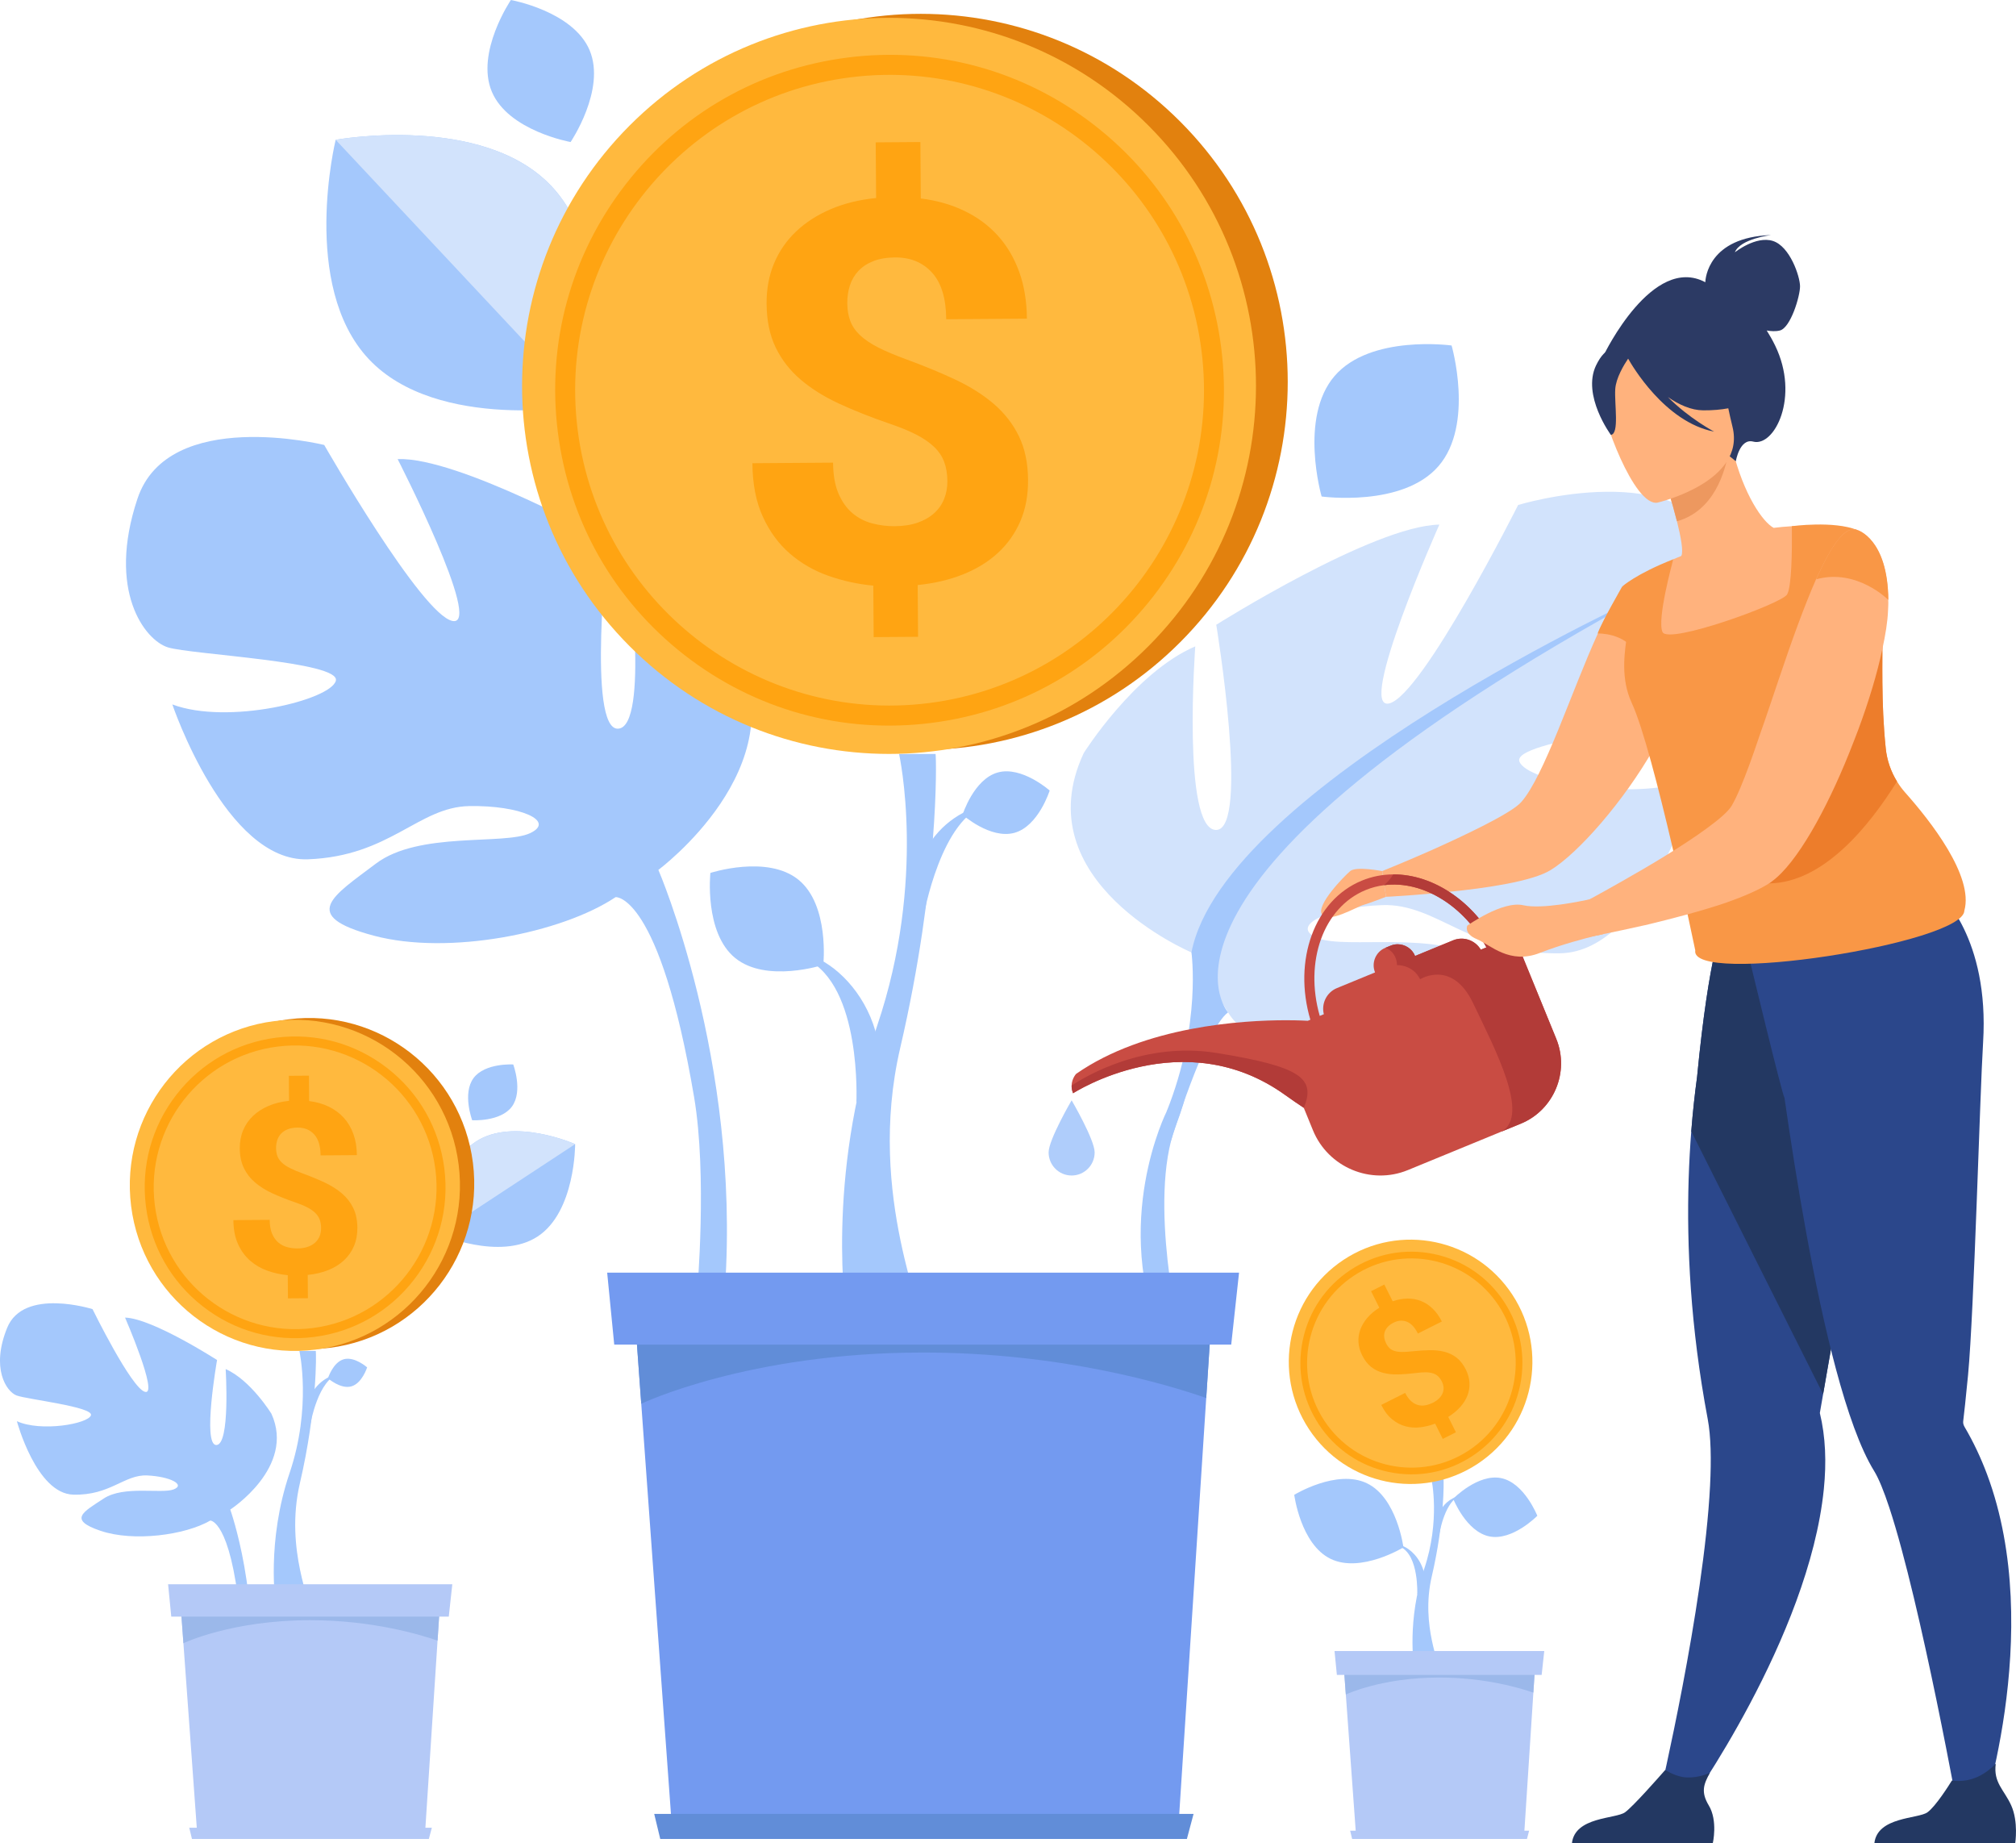 <svg width="466" height="426" viewBox="0 0 466 426" fill="none" xmlns="http://www.w3.org/2000/svg">
<g clip-path="url(#clip0_565_24789)">
<path d="M327.595 368.531C327.595 368.452 328.027 359.55 323.736 357.499L324.039 357.208C326.006 357.894 328.181 360.024 329.054 363.025C329.703 365.257 329.211 365.746 329.211 365.829L327.595 368.527V368.531Z" fill="#A4C8FC"/>
<path d="M299.166 345.458C299.166 345.458 300.633 356.92 307.603 360.272C314.572 363.625 324.405 357.606 324.405 357.606C324.405 357.606 322.938 346.144 315.969 342.792C308.999 339.435 299.166 345.458 299.166 345.458Z" fill="#A4C8FC"/>
<path d="M326.864 385.23C326.781 384.781 325.235 374.297 329.192 362.615C332.996 351.39 330.887 341.869 330.872 341.774H333.668C333.739 342.181 333.936 351.524 330.954 364.327C328.272 375.847 333.279 385.23 332.213 385.23H326.86H326.864Z" fill="#A4C8FC"/>
<path d="M332.741 354.277C332.756 354.218 334.09 346.535 337.685 345.663C336.08 345.872 334.038 347.028 332.898 349.173C332.048 350.771 332.347 351.22 332.331 351.283L332.744 354.277H332.741Z" fill="#A4C8FC"/>
<path d="M344.272 355.07C338.899 353.981 335.902 346.365 335.902 346.365C335.902 346.365 341.613 340.512 346.982 341.597C352.355 342.686 355.352 350.302 355.352 350.302C355.352 350.302 349.641 356.155 344.272 355.07Z" fill="#A4C8FC"/>
<path d="M302.548 330.25C293.998 317.23 297.589 299.719 310.576 291.144C323.563 282.57 341.023 286.171 349.573 299.194C358.124 312.213 354.533 329.725 341.546 338.3C328.558 346.874 311.099 343.273 302.548 330.25Z" fill="#FFB93E"/>
<path d="M340.354 336.481C334.631 340.26 327.784 341.577 321.074 340.193C314.364 338.808 308.59 334.884 304.822 329.145C301.054 323.407 299.74 316.54 301.121 309.812C302.501 303.083 306.415 297.293 312.137 293.515C317.86 289.736 324.708 288.419 331.418 289.803C338.128 291.188 343.902 295.112 347.67 300.851C351.438 306.589 352.752 313.456 351.371 320.184C349.99 326.913 346.077 332.703 340.354 336.481ZM312.979 294.8C301.872 302.136 298.788 317.167 306.104 328.305C313.42 339.443 328.409 342.536 339.516 335.204C350.624 327.868 353.707 312.837 346.396 301.699C339.08 290.56 324.09 287.468 312.983 294.8H312.979Z" fill="#FFA412"/>
<path d="M333.291 319.285C333.043 318.784 332.752 318.382 332.422 318.071C332.091 317.759 331.69 317.53 331.214 317.38C330.738 317.231 330.188 317.152 329.551 317.144C328.917 317.136 328.174 317.191 327.32 317.305C325.849 317.495 324.485 317.601 323.222 317.633C321.96 317.664 320.807 317.546 319.765 317.282C318.723 317.018 317.79 316.564 316.964 315.921C316.142 315.278 315.438 314.375 314.856 313.208C314.353 312.198 314.07 311.184 314.011 310.175C313.952 309.165 314.101 308.183 314.455 307.228C314.809 306.278 315.356 305.375 316.087 304.523C316.819 303.671 317.735 302.902 318.829 302.219L316.921 298.401L319.985 296.863L321.92 300.732C323.088 300.322 324.233 300.117 325.346 300.105C326.459 300.097 327.505 300.287 328.481 300.673C329.456 301.06 330.353 301.647 331.167 302.436C331.985 303.225 332.689 304.211 333.283 305.402L327.749 308.183C327.037 306.755 326.188 305.848 325.2 305.457C324.217 305.067 323.191 305.138 322.133 305.67C321.558 305.958 321.102 306.29 320.768 306.656C320.433 307.027 320.201 307.418 320.072 307.832C319.942 308.246 319.91 308.676 319.973 309.121C320.036 309.567 320.178 310.009 320.398 310.451C320.618 310.892 320.882 311.255 321.185 311.551C321.491 311.843 321.877 312.064 322.341 312.21C322.805 312.356 323.364 312.435 324.013 312.442C324.662 312.45 325.444 312.407 326.353 312.304C327.824 312.147 329.189 312.056 330.447 312.032C331.706 312.012 332.858 312.135 333.905 312.407C334.951 312.679 335.883 313.133 336.709 313.775C337.531 314.418 338.231 315.318 338.809 316.469C339.332 317.514 339.62 318.548 339.671 319.561C339.722 320.579 339.568 321.553 339.207 322.496C338.845 323.435 338.286 324.326 337.535 325.166C336.78 326.006 335.855 326.767 334.762 327.454L336.536 331.003L333.492 332.534L331.73 329.004C330.616 329.43 329.476 329.71 328.308 329.852C327.14 329.994 326.007 329.919 324.906 329.631C323.804 329.343 322.77 328.802 321.798 328.014C320.827 327.221 319.985 326.113 319.273 324.685L324.807 321.904C325.228 322.748 325.7 323.395 326.215 323.841C326.734 324.286 327.273 324.582 327.84 324.72C328.406 324.862 328.972 324.874 329.547 324.756C330.121 324.638 330.668 324.448 331.191 324.188C331.793 323.888 332.28 323.545 332.654 323.162C333.031 322.78 333.303 322.374 333.472 321.948C333.641 321.522 333.708 321.08 333.677 320.63C333.641 320.181 333.515 319.735 333.295 319.293L333.291 319.285Z" fill="#FFA412"/>
<path d="M355.001 382.505L354.997 382.525L354.438 391.174L352.354 423.283H313.387L311.09 391.616L310.457 382.887L310.43 382.505H355.001Z" fill="#B4C9F7"/>
<path d="M354.996 382.524L354.434 391.174C351.5 390.148 343.342 387.683 332.711 387.683C319.291 387.683 311.086 391.612 311.086 391.612L310.453 382.883L354.993 382.524H354.996Z" fill="#9BB8EA"/>
<path d="M356.355 387.076H309.019L308.477 381.558H356.957L356.355 387.076Z" fill="#B4C9F7"/>
<path d="M352.952 424.998H312.55L312.086 423.074H353.463L352.952 424.998Z" fill="#B4C9F7"/>
<path d="M197.955 254.866C197.947 254.63 199.256 227.806 186.332 221.633L187.245 220.754C193.164 222.828 199.725 229.234 202.352 238.281C204.303 245.006 202.82 246.481 202.828 246.738L197.955 254.866Z" fill="#A4C8FC"/>
<path d="M164.206 201.736C164.206 201.736 162.732 215.532 169.937 221.401C177.147 227.27 190.307 222.987 190.307 222.987C190.307 222.987 191.782 209.19 184.576 203.322C177.367 197.453 164.206 201.736 164.206 201.736Z" fill="#A4C8FC"/>
<path d="M195.748 305.181C195.504 303.832 190.843 272.24 202.764 237.035C214.218 203.211 207.878 174.533 207.826 174.25H216.255C216.472 175.476 217.058 203.625 208.082 242.198C200.003 276.91 215.091 305.177 211.878 305.177H195.748V305.181Z" fill="#A4C8FC"/>
<path d="M213.45 211.923C213.493 211.742 217.517 188.598 228.341 185.963C223.503 186.594 217.355 190.069 213.918 196.537C211.361 201.345 212.258 202.71 212.211 202.899L213.454 211.919L213.45 211.923Z" fill="#A4C8FC"/>
<path d="M170.13 150.533C170.13 150.533 158.457 134.004 145.194 129.149C145.194 129.149 150.154 167.923 142.901 168.4C135.648 168.881 140.482 124.794 140.482 124.794C140.482 124.794 105.941 105.563 91.911 106.095C91.911 106.095 111.77 144.838 104.623 143.513C97.477 142.188 74.943 102.834 74.943 102.834C74.943 102.834 38.896 93.924 31.781 115.238C24.666 136.552 33.484 147.934 38.801 149.607C44.123 151.279 78.794 152.86 77.63 157.321C76.466 161.782 52.646 167.623 39.836 162.796C39.836 162.796 52.151 199.286 71.156 198.588C90.157 197.894 96.694 186.507 108.442 186.29C120.195 186.073 128.557 189.738 122.523 192.55C116.49 195.366 96.816 192.076 86.896 199.578C76.977 207.08 69.04 211.592 86.373 216.23C103.711 220.872 129.878 215.63 142.295 207.332C142.331 207.308 152.463 206.5 160.439 253.529C163.515 271.66 161.151 298.555 161.151 298.555L167.586 297.573C171.157 244.856 152.183 201.033 152.183 201.033C152.183 201.033 184.373 177.168 170.13 150.526V150.533Z" fill="#A4C8FC"/>
<path d="M275.407 220.107C275.407 220.107 236.621 203.767 250.506 174.036C250.506 174.036 262.195 155.424 276.288 149.378C276.288 149.378 273.184 191.71 281.078 191.805C288.968 191.895 281.141 144.381 281.141 144.381C281.141 144.381 317.468 121.489 332.709 121.241C332.709 121.241 313.448 164.421 321.122 162.563C328.792 160.705 350.916 116.705 350.916 116.705C350.916 116.705 389.481 104.92 398.445 127.611C407.408 150.301 398.519 163.163 392.848 165.288C387.176 167.414 349.677 171.177 351.199 175.941C352.721 180.706 378.893 185.64 392.498 179.649C392.498 179.649 381.284 219.942 360.639 220.308C339.993 220.675 332.241 208.717 319.486 209.174C306.731 209.636 297.877 214.096 304.583 216.794C311.289 219.492 332.43 214.767 343.624 222.312C354.818 229.857 363.691 234.286 345.166 240.34C326.64 246.395 292.323 247.818 283.863 233.963L275.403 220.107H275.407Z" fill="#D2E3FC"/>
<path d="M381.272 136.966C381.272 136.966 282.891 181.719 275.402 220.103C275.402 220.103 277.762 236.629 269.695 256.807L270.521 264.123C270.521 264.123 278.411 238.037 283.863 233.963C283.863 233.963 257.373 204.37 381.272 136.966Z" fill="#A4C8FC"/>
<path d="M269.699 256.806C269.699 256.806 256.656 282.577 268.932 310.75L272.861 309.2C272.861 309.2 265.297 277.493 271.713 260.384C278.128 243.278 269.699 256.806 269.699 256.806Z" fill="#A4C8FC"/>
<path d="M127.53 43.089C143.424 60.053 135.157 93.739 135.157 93.739C135.157 93.739 101.115 99.923 85.217 82.96C69.323 65.996 77.591 32.31 77.591 32.31C77.591 32.31 111.633 26.126 127.53 43.089Z" fill="#A4C8FC"/>
<path d="M127.53 43.089C143.424 60.053 135.156 93.739 135.156 93.739L77.59 32.31C77.59 32.31 111.632 26.126 127.53 43.089Z" fill="#D2E3FC"/>
<path d="M332.535 107.697C324.24 117.332 305.495 114.741 305.495 114.741C305.495 114.741 300.2 96.523 308.496 86.888C316.791 77.253 335.536 79.844 335.536 79.844C335.536 79.844 340.83 98.061 332.535 107.697Z" fill="#A4C8FC"/>
<path d="M234.492 192.467C228.931 194.013 222.496 188.294 222.496 188.294C222.496 188.294 225.076 180.067 230.638 178.521C236.199 176.975 242.634 182.694 242.634 182.694C242.634 182.694 240.054 190.921 234.496 192.467H234.492Z" fill="#A4C8FC"/>
<path d="M136.296 11.631C140.108 20.695 131.895 32.823 131.895 32.823C131.895 32.823 117.5 30.255 113.688 21.192C109.877 12.128 118.094 0 118.094 0C118.094 0 132.489 2.568 136.3 11.631H136.296Z" fill="#A4C8FC"/>
<path d="M272.818 148.401C305.943 115.184 305.943 61.328 272.818 28.111C239.692 -5.106 185.985 -5.106 152.86 28.111C119.734 61.328 119.734 115.184 152.86 148.401C185.985 181.618 239.692 181.618 272.818 148.401Z" fill="#E2810E"/>
<path d="M265.478 149.322C298.603 116.105 298.603 62.249 265.478 29.032C232.352 -4.185 178.645 -4.185 145.52 29.032C112.395 62.249 112.395 116.105 145.52 149.322C178.645 182.54 232.352 182.54 265.478 149.322Z" fill="#FFB93E"/>
<path d="M215.28 167.071C194.799 169.659 174.54 164.09 158.233 151.397C141.926 138.701 131.526 120.401 128.946 99.864C126.366 79.327 131.92 59.011 144.577 42.659C157.238 26.307 175.488 15.879 195.968 13.292C216.448 10.704 236.708 16.273 253.015 28.965C269.322 41.661 279.721 59.962 282.301 80.499C284.881 101.036 279.328 121.355 266.671 137.704C254.01 154.056 235.76 164.484 215.28 167.071ZM196.546 17.875C156.789 22.895 128.514 59.414 133.52 99.284C138.527 139.151 174.945 167.505 214.705 162.484C254.462 157.463 282.738 120.945 277.731 81.075C272.724 41.208 236.306 12.854 196.55 17.875H196.546Z" fill="#FFA412"/>
<path d="M218.984 111.164C218.973 109.48 218.725 108.001 218.241 106.723C217.757 105.445 216.975 104.285 215.893 103.252C214.811 102.219 213.415 101.264 211.712 100.397C210.005 99.529 207.924 98.681 205.466 97.857C201.238 96.405 197.399 94.879 193.946 93.281C190.492 91.684 187.531 89.83 185.065 87.724C182.599 85.618 180.675 83.149 179.303 80.313C177.926 77.478 177.226 74.097 177.198 70.169C177.175 66.766 177.753 63.654 178.937 60.837C180.121 58.025 181.824 55.568 184.046 53.466C186.268 51.368 188.935 49.656 192.042 48.331C195.153 47.006 198.642 46.15 202.512 45.763L202.422 32.902L212.746 32.827L212.841 45.87C216.542 46.323 219.905 47.282 222.929 48.741C225.95 50.2 228.522 52.109 230.65 54.456C232.774 56.807 234.418 59.591 235.582 62.806C236.747 66.024 237.341 69.637 237.368 73.644L218.721 73.778C218.686 68.97 217.596 65.381 215.448 63.011C213.301 60.644 210.442 59.469 206.874 59.496C204.939 59.512 203.271 59.792 201.879 60.344C200.483 60.893 199.338 61.646 198.441 62.593C197.545 63.543 196.884 64.659 196.463 65.945C196.042 67.231 195.838 68.615 195.849 70.098C195.861 71.581 196.085 72.922 196.522 74.121C196.959 75.32 197.71 76.428 198.772 77.442C199.834 78.456 201.238 79.406 202.988 80.298C204.738 81.189 206.906 82.104 209.494 83.047C213.675 84.581 217.486 86.155 220.916 87.772C224.345 89.393 227.295 91.262 229.765 93.388C232.231 95.514 234.155 97.995 235.531 100.83C236.908 103.666 237.608 107.027 237.636 110.915C237.659 114.441 237.069 117.613 235.866 120.425C234.658 123.241 232.943 125.674 230.721 127.733C228.499 129.792 225.812 131.456 222.658 132.722C219.504 133.988 215.995 134.813 212.125 135.203L212.211 147.166L201.95 147.24L201.863 135.341C198.288 135.006 194.831 134.249 191.491 133.073C188.148 131.894 185.179 130.182 182.583 127.938C179.987 125.694 177.902 122.854 176.329 119.419C174.756 115.984 173.953 111.862 173.918 107.054L192.565 106.92C192.585 109.764 192.998 112.138 193.808 114.035C194.618 115.932 195.692 117.447 197.033 118.583C198.375 119.715 199.897 120.507 201.6 120.953C203.303 121.403 205.033 121.62 206.799 121.608C208.821 121.592 210.595 121.32 212.117 120.788C213.639 120.255 214.914 119.525 215.94 118.595C216.967 117.668 217.734 116.567 218.241 115.301C218.748 114.035 218.996 112.663 218.984 111.18V111.164Z" fill="#FFA412"/>
<path d="M280.515 296.965L280.511 297.032L278.82 323.091L272.543 419.831H155.137L148.226 324.416L146.323 298.117L146.24 296.965H280.515Z" fill="#739AF0"/>
<path d="M280.511 297.032L278.82 323.087C269.974 319.995 245.395 312.576 213.375 312.576C172.938 312.576 148.222 324.412 148.222 324.412L146.318 298.113L280.507 297.028L280.511 297.032Z" fill="#618DD8"/>
<path d="M284.597 310.738H141.98L140.348 294.114H286.407L284.597 310.738Z" fill="#739AF0"/>
<path d="M274.347 424.998H152.619L151.223 419.204H275.893L274.347 424.998Z" fill="#618DD8"/>
<path d="M63.772 371.102C63.662 370.495 61.565 356.284 66.93 340.449C72.083 325.232 69.231 312.335 69.207 312.205H72.999C73.097 312.757 73.361 325.418 69.322 342.768C65.687 358.382 72.472 371.098 71.029 371.098H63.772V371.102Z" fill="#A4C8FC"/>
<path d="M71.736 329.153C71.755 329.074 73.565 318.662 78.434 317.479C76.259 317.762 73.494 319.324 71.948 322.235C70.8 324.396 71.201 325.012 71.181 325.098L71.74 329.157L71.736 329.153Z" fill="#A4C8FC"/>
<path d="M62.738 326.719C62.738 326.719 57.975 318.961 52.162 316.398C52.162 316.398 53.267 333.945 49.998 333.949C46.73 333.953 50.172 314.307 50.172 314.307C50.172 314.307 35.221 304.672 28.909 304.502C28.909 304.502 36.704 322.471 33.534 321.667C30.364 320.862 21.389 302.546 21.389 302.546C21.389 302.546 5.463 297.502 1.656 306.861C-2.152 316.22 1.475 321.588 3.815 322.491C6.155 323.394 21.672 325.114 21.023 327.082C20.37 329.05 9.51 330.983 3.902 328.443C3.902 328.443 8.378 345.178 16.924 345.418C25.475 345.659 28.736 340.737 34.018 340.981C39.3 341.226 42.946 343.111 40.158 344.199C37.369 345.288 28.633 343.241 23.965 346.321C19.296 349.398 15.603 351.196 23.249 353.78C30.895 356.367 42.793 354.773 48.606 351.409C48.622 351.397 53.192 351.33 55.414 372.672C56.272 380.899 54.431 392.901 54.431 392.901L57.35 392.645C60.477 369.087 53.224 348.865 53.224 348.865C53.224 348.865 68.362 339.088 62.738 326.715V326.719Z" fill="#A4C8FC"/>
<path d="M81.201 320.401C78.7 321.095 75.805 318.523 75.805 318.523C75.805 318.523 76.965 314.824 79.466 314.126C81.968 313.432 84.863 316.003 84.863 316.003C84.863 316.003 83.703 319.703 81.201 320.401Z" fill="#A4C8FC"/>
<path d="M109.975 263.843C101.24 269.577 101.314 285.184 101.314 285.184C101.314 285.184 115.549 291.491 124.284 285.752C133.02 280.017 132.945 264.411 132.945 264.411C132.945 264.411 118.711 258.104 109.975 263.843Z" fill="#A4C8FC"/>
<path d="M109.975 263.843C101.24 269.577 101.314 285.184 101.314 285.184L132.945 264.411C132.945 264.411 118.711 258.104 109.975 263.843Z" fill="#D2E3FC"/>
<path d="M109.451 249.163C106.832 252.724 109.149 258.893 109.149 258.893C109.149 258.893 115.713 259.291 118.333 255.734C120.952 252.172 118.635 246 118.635 246C118.635 246 112.071 245.601 109.451 249.159V249.163Z" fill="#A4C8FC"/>
<path d="M33.605 278.306C30.974 257.339 45.787 238.206 66.695 235.564C87.604 232.925 106.684 247.779 109.319 268.745C111.951 289.712 97.138 308.845 76.229 311.487C55.321 314.126 36.241 299.273 33.605 278.306Z" fill="#E2810E"/>
<path d="M30.305 278.724C27.673 257.757 42.486 238.624 63.395 235.982C84.303 233.343 103.383 248.197 106.019 269.163C108.65 290.13 93.838 309.263 72.929 311.905C52.02 314.544 32.94 299.691 30.305 278.724Z" fill="#FFB93E"/>
<path d="M72.559 308.979C63.348 310.142 54.235 307.638 46.899 301.927C39.564 296.216 34.887 287.984 33.727 278.747C32.567 269.51 35.064 260.372 40.76 253.016C46.455 245.66 54.663 240.971 63.875 239.807C73.087 238.644 82.2 241.148 89.535 246.859C96.871 252.571 101.547 260.802 102.707 270.039C103.868 279.276 101.37 288.414 95.675 295.77C89.98 303.126 81.771 307.815 72.559 308.979ZM64.135 241.87C46.25 244.13 33.534 260.553 35.784 278.487C38.034 296.421 54.416 309.172 72.3 306.916C90.184 304.66 102.9 288.233 100.65 270.299C98.397 252.365 82.019 239.614 64.135 241.87Z" fill="#FFA412"/>
<path d="M74.223 283.832C74.219 283.074 74.105 282.408 73.888 281.832C73.672 281.256 73.318 280.736 72.831 280.27C72.343 279.805 71.717 279.379 70.95 278.984C70.183 278.594 69.247 278.211 68.142 277.841C66.242 277.186 64.516 276.5 62.962 275.782C61.408 275.064 60.075 274.232 58.966 273.281C57.857 272.335 56.992 271.222 56.374 269.949C55.757 268.675 55.438 267.152 55.426 265.385C55.414 263.855 55.678 262.455 56.209 261.189C56.74 259.923 57.507 258.818 58.506 257.876C59.505 256.933 60.705 256.16 62.105 255.564C63.505 254.969 65.074 254.582 66.813 254.409L66.769 248.623L71.415 248.591L71.458 254.46C73.121 254.665 74.636 255.095 75.997 255.754C77.354 256.412 78.514 257.268 79.47 258.325C80.425 259.382 81.165 260.637 81.688 262.08C82.211 263.528 82.479 265.152 82.49 266.955L74.101 267.014C74.085 264.853 73.594 263.236 72.63 262.171C71.662 261.106 70.38 260.577 68.771 260.589C67.902 260.597 67.151 260.723 66.526 260.972C65.9 261.22 65.385 261.556 64.98 261.981C64.575 262.407 64.28 262.912 64.091 263.488C63.902 264.068 63.808 264.687 63.816 265.358C63.82 266.024 63.922 266.628 64.118 267.168C64.315 267.708 64.653 268.205 65.129 268.663C65.605 269.12 66.239 269.546 67.025 269.945C67.812 270.343 68.787 270.757 69.951 271.179C71.832 271.869 73.546 272.579 75.088 273.305C76.63 274.035 77.959 274.875 79.069 275.833C80.178 276.788 81.043 277.904 81.66 279.182C82.278 280.459 82.593 281.97 82.608 283.717C82.62 285.303 82.353 286.731 81.81 287.993C81.267 289.259 80.496 290.355 79.497 291.282C78.498 292.209 77.287 292.958 75.871 293.526C74.451 294.094 72.874 294.465 71.131 294.642L71.171 300.022L66.557 300.054L66.518 294.702C64.909 294.552 63.355 294.212 61.853 293.68C60.35 293.152 59.013 292.382 57.845 291.369C56.677 290.359 55.741 289.081 55.033 287.535C54.325 285.989 53.963 284.135 53.947 281.974L62.337 281.915C62.345 283.197 62.533 284.262 62.895 285.113C63.257 285.965 63.741 286.648 64.347 287.157C64.948 287.665 65.633 288.02 66.4 288.221C67.167 288.423 67.945 288.521 68.74 288.517C69.648 288.509 70.447 288.387 71.131 288.15C71.816 287.91 72.39 287.582 72.85 287.164C73.31 286.746 73.656 286.253 73.885 285.681C74.113 285.113 74.223 284.494 74.219 283.828L74.223 283.832Z" fill="#FFA412"/>
<path d="M101.9 367.406V367.438L101.141 379.16L98.313 422.675H45.506L42.395 379.755L41.541 367.927L41.502 367.406H101.9Z" fill="#B4C9F7"/>
<path d="M101.9 367.438L101.141 379.16C97.16 377.771 86.108 374.431 71.705 374.431C53.514 374.431 42.398 379.755 42.398 379.755L41.541 367.927L101.9 367.438Z" fill="#9BB8EA"/>
<path d="M103.737 373.602H39.587L38.855 366.125H104.551L103.737 373.602Z" fill="#B4C9F7"/>
<path d="M99.127 424.998H44.373L43.744 422.391H99.823L99.127 424.998Z" fill="#B4C9F7"/>
<path d="M319.502 201.314C319.502 201.314 313.472 200.134 312.092 201.314C310.711 202.493 304.174 209.158 305.574 211.343C306.975 213.532 313.688 209.533 315.085 209.154C316.481 208.776 320.383 207.249 320.383 207.249L319.502 201.314Z" fill="#FFB27D"/>
<path d="M383.58 415.114L390.046 417.528C390.046 417.528 418.125 378.478 421.583 344.117C422.2 337.984 421.996 332.04 420.658 326.55C420.658 326.55 420.934 324.976 421.413 322.2C421.634 320.902 421.909 319.34 422.22 317.553C423.132 312.308 424.387 305.133 425.826 296.961C429.13 278.156 433.41 254.117 436.737 236.447L434.995 235.887L416.147 229.79L412.253 217.386L398.219 213.682C398.219 213.682 395.085 219.831 392.28 248.883C391.765 252.693 391.293 256.897 390.939 261.453C389.846 275.36 389.767 292.615 392.276 312.339C392.921 317.388 393.732 322.602 394.742 327.958C395.482 331.886 395.592 337.234 395.281 343.379C393.865 371.465 383.584 415.118 383.584 415.118L383.58 415.114Z" fill="#2B478B"/>
<path d="M390.939 261.449L421.414 322.203C421.634 320.906 421.909 319.344 422.22 317.557C423.133 312.312 424.387 305.137 425.827 296.965C429.131 278.16 433.41 254.121 436.737 236.451L434.995 235.891L416.147 229.794L412.253 217.39L398.22 213.686C398.22 213.686 395.085 219.835 392.281 248.887C391.765 252.697 391.293 256.901 390.939 261.457V261.449Z" fill="#233862"/>
<path d="M404.344 221.476L405.048 215.41C416.867 218.557 448.447 206.614 448.447 206.614C448.447 206.614 459.896 216.707 458.394 240.9C457.658 252.709 456.321 302.885 454.921 317.735C454.413 323.114 453.973 326.944 453.792 328.474C453.792 328.482 453.792 328.486 453.792 328.49C453.737 328.956 453.898 329.397 454.134 329.804C456.195 333.31 457.902 336.962 459.302 340.701C473.041 377.417 457.186 422.632 457.186 422.632L453.072 420.967C453.072 420.967 444.049 370.649 436.718 348.42C435.475 344.649 434.279 341.687 433.186 339.916C430 334.757 427.038 326.329 424.356 316.303C419.282 297.348 415.195 272.689 412.478 253.655C412.104 253.671 404.352 221.479 404.352 221.479L404.344 221.476Z" fill="#2B478B"/>
<path d="M319.5 201.314L320.381 207.249C320.381 207.249 320.77 207.249 321.459 207.202C323.61 207.056 328.845 206.76 334.765 206.121C343.669 205.238 354.234 203.668 358.443 201.069C364.85 197.145 375.371 185.127 382.219 173.105C382.415 172.81 382.561 172.518 382.706 172.222C386.278 165.844 388.771 159.514 388.968 154.462C389.114 151.37 388.771 148.723 388.138 146.416C387.308 143.375 385.936 140.969 384.516 139.155C384.319 138.859 384.122 138.567 383.831 138.319C381.483 135.522 379.182 134.347 379.182 134.347C378.006 133.854 376.736 134.446 375.414 135.865V135.913C374.337 137.041 373.164 138.756 372.04 140.918C371.992 140.965 371.941 141.016 371.941 141.064C371.697 141.505 371.454 141.995 371.159 142.535C371.06 142.634 371.013 142.779 370.962 142.878C370.423 144.006 369.884 145.185 369.345 146.412C363.328 159.558 356.92 179.479 351.587 185.415C349.286 187.967 338.769 192.972 330.403 196.699C324.385 199.349 319.492 201.31 319.492 201.31L319.5 201.314Z" fill="#FFB27D"/>
<path d="M381.768 147.895C385.477 149.623 389.96 150.794 395.38 151.094C415.699 152.21 420.313 134.347 421.151 122.491C418.22 121.427 415.656 121.529 414.177 121.608C412.738 121.687 411.231 121.837 409.992 121.991C407.506 120.689 403.042 114.363 400.462 103.785L399.585 104.191L384.922 111.101C384.922 111.101 386.48 115.885 387.628 120.464C388.525 124.045 389.17 127.508 388.631 128.479C387.475 128.948 386.782 129.248 386.782 129.248C386.782 129.248 386.782 129.252 386.778 129.263C386.629 129.638 383.443 137.783 381.764 147.899L381.768 147.895Z" fill="#FFB27D"/>
<path d="M376.682 161.262C376.835 161.668 377.004 162.066 377.189 162.473C382.334 173.587 391.86 219.626 391.86 219.626C390.503 227.905 453.894 218.001 454.059 210.464C456.293 202.473 446.138 189.631 440.411 183.191C439.695 182.382 439.05 181.515 438.492 180.596C437.076 178.3 436.179 175.705 435.896 172.995C434.771 162.311 435.2 152.301 435.105 146.211C433.988 145.379 432.903 144.614 431.896 143.884C430.354 142.756 428.993 141.703 427.99 140.634C426.889 139.471 426.196 138.28 426.118 136.935C426.059 135.917 426.09 134.876 426.196 133.835C426.244 133.342 426.307 132.849 426.381 132.36C427.172 127.189 429.327 122.499 429.327 122.499C423.876 120.287 414.181 121.604 414.181 121.604C414.181 121.604 414.192 122.144 414.196 123.028C414.228 126.577 414.196 135.696 413.06 137.424C411.64 139.573 385.669 148.988 384.296 146.073C382.943 143.206 386.644 129.768 386.782 129.259C386.786 129.248 386.786 129.244 386.786 129.244C378.09 132.667 374.979 135.542 374.979 135.542C380.221 138.95 372.63 150.483 376.682 161.266V161.262Z" fill="#F99746"/>
<path d="M394.18 65.227C394.211 64.344 394.892 54.823 409.354 54.326C409.354 54.326 402.243 55.178 401.016 58.309C401.016 58.309 405.857 54.436 409.798 55.682C413.739 56.929 416.056 63.855 416.08 66.134C416.103 68.414 413.912 75.758 411.411 76.381C410.463 76.618 409.374 76.555 408.378 76.381C409.043 77.422 409.696 78.574 410.321 79.856C416.091 91.731 410.141 103.339 405.255 102.057C402.125 101.233 401.236 106.597 401.236 106.597L370.801 81.891C370.801 81.891 381.979 58.696 394.18 65.223V65.227Z" fill="#2C3A64"/>
<path d="M384.922 111.105C384.922 111.105 386.479 115.885 387.628 120.468C396.198 118.07 398.802 109.038 399.585 104.195L384.922 111.105Z" fill="#ED985F"/>
<path d="M383.117 116.165C383.117 116.165 403.621 111.409 400.47 98.649C397.32 85.89 397.843 76.685 384.619 79.181C371.396 81.682 370.063 87.176 370.082 91.692C370.102 96.208 377.705 117.072 383.121 116.165H383.117Z" fill="#FFB27D"/>
<path d="M368.929 84.451C371.132 79.828 373.728 80.073 375.352 80.893C384.989 71.956 394.436 79.256 394.436 79.256C398.074 88.067 405.956 91.668 405.956 91.668C405.956 91.668 402.806 94.903 393.677 94.832C390.888 94.808 388.084 93.526 385.531 91.755C390.452 96.725 396.222 99.75 396.222 99.75C384.792 97.557 377.13 84.289 376.343 82.881C375.376 84.317 373.523 87.365 373.366 89.945C373.154 93.447 374.357 100.247 372.355 100.507C372.355 100.507 365.618 91.388 368.925 84.451H368.929Z" fill="#2C3A64"/>
<path d="M374.974 135.538C374.974 135.538 370.038 144.176 369.299 146.396C369.299 146.396 375.702 146.148 378.286 151.086C378.286 151.086 378.908 136.702 374.974 135.538Z" fill="#F99746"/>
<path d="M408.93 204.157C421.433 204.023 432.021 191.004 438.491 180.599C437.076 178.304 436.179 175.708 435.896 172.999C434.771 162.314 435.199 152.304 435.105 146.215C433.988 145.382 432.902 144.617 431.895 143.888C430.354 142.76 428.993 141.707 427.99 140.638C417.752 157.992 391.978 204.339 408.93 204.157Z" fill="#ED7D2B"/>
<path d="M361.668 210.981L363.379 217.26C363.379 217.26 365.53 216.869 368.956 216.23C369.983 216.033 370.569 215.887 370.569 215.887C373.306 215.347 376.587 214.613 380.158 213.828H380.205C386.321 212.357 393.169 210.59 398.943 208.626C403.002 207.202 406.526 205.684 408.921 204.161C409.165 204.016 409.362 203.866 409.606 203.668C415.328 199.5 422.129 187.233 427.415 174.088C428.151 172.274 428.835 170.459 429.519 168.692C431.966 162.118 433.921 155.641 435.097 150.049C435.832 146.712 436.32 143.671 436.418 141.171C436.465 140.287 436.517 139.455 436.465 138.67C436.367 124.444 429.323 122.48 429.323 122.48C429.177 122.432 429.028 122.381 428.835 122.334C427.612 122.136 426.341 122.973 425.02 124.59C423.356 126.601 421.594 129.887 419.785 133.862C416.996 140.192 414.062 148.384 411.321 156.529C409.802 160.993 408.335 165.458 406.868 169.576C406.038 172.076 405.204 174.431 404.422 176.592C402.904 180.714 401.535 184.051 400.312 186.157C399.529 187.529 397.279 189.442 394.294 191.603C389.11 195.382 381.527 199.945 374.919 203.672C372.177 205.242 369.586 206.666 367.434 207.841C363.961 209.754 361.66 210.981 361.66 210.981H361.668Z" fill="#FFB27D"/>
<path d="M419.809 133.878C429.229 131.275 436.493 138.646 436.493 138.646C436.375 124.444 429.323 122.499 429.323 122.499C426.487 121.32 423.199 126.246 419.809 133.878Z" fill="#F99746"/>
<path d="M433.26 426H465.819C465.819 426 466.597 421.022 464.898 417.248C463.27 413.623 460.717 411.979 461.327 407.597C459.258 409.734 455.887 412.125 451.179 411.49C450.601 412.428 447.455 417.445 445.531 418.833C443.403 420.368 433.917 419.819 433.26 426Z" fill="#233862"/>
<path d="M363.352 426H395.91C395.91 426 397.126 420.794 394.99 417.248C393.098 414.112 393.822 412.326 395.226 409.731C393.751 410.338 391.844 410.886 389.743 410.768C388.123 410.673 386.404 409.936 384.901 409.06C383.501 410.661 377.499 417.481 375.623 418.833C373.495 420.368 364.008 419.819 363.352 426Z" fill="#233862"/>
<path d="M359.733 240.072L351.996 221.145C350.989 218.676 348.287 217.394 345.778 218.088C343.217 213.256 339.685 209.328 335.681 206.571C331.465 203.66 326.729 202.055 322.057 202.075C319.591 202.087 317.132 202.552 314.784 203.518C303.783 208.038 298.851 221.977 302.89 235.667L302.289 235.911C302.289 235.911 300.408 235.781 297.254 235.781C287.291 235.781 264.64 237.11 248.746 248.177C248.746 248.177 247.747 249.242 247.708 250.871C247.688 251.407 247.778 252.011 248.042 252.658C248.042 252.658 273.553 236.093 297.144 253.115C298.595 254.156 299.995 255.123 301.368 256.018L303.484 261.197C306.993 269.787 316.869 273.928 325.431 270.41L347.04 261.528L351.544 259.678C359.17 256.547 362.856 247.72 359.729 240.072H359.733ZM317.84 224.73L309.038 228.35C306.646 229.332 305.388 231.939 306.005 234.389L305.061 234.775C301.482 222.304 305.848 209.726 315.673 205.692C317.054 205.124 318.47 204.753 319.905 204.571C324.428 203.972 329.14 205.195 333.38 207.845C337.408 210.361 340.999 214.167 343.587 218.944L342.289 219.476C341.015 217.303 338.297 216.329 335.905 217.307L327.099 220.928C326.411 219.243 324.778 218.222 323.064 218.222C322.521 218.222 321.966 218.328 321.435 218.545L320.216 219.046C318.006 219.957 316.936 222.513 317.844 224.73H317.84Z" fill="#C94C43"/>
<path d="M301.373 256.018C300.004 255.123 298.6 254.156 297.149 253.115C273.554 236.092 248.047 252.657 248.047 252.657C247.783 252.015 247.689 251.411 247.712 250.871C251.284 248.512 264.668 240.667 281.251 243.349C300.685 246.493 304.197 249.202 301.373 256.018Z" fill="#B23B38"/>
<path d="M351.549 259.678L347.045 261.528C353.795 257.832 345.437 242.218 340.548 231.912C335.659 221.602 328.26 226.315 328.26 226.315C326.565 222.86 322.935 223.046 322.935 223.046C322.746 219.717 320.213 219.046 320.213 219.046L321.432 218.545C321.963 218.328 322.522 218.222 323.061 218.222C324.776 218.222 326.412 219.243 327.096 220.928L335.903 217.307C338.294 216.325 341.012 217.303 342.286 219.476L343.584 218.944C340.996 214.167 337.405 210.361 333.377 207.845C329.141 205.195 324.426 203.972 319.902 204.571C320.61 204 321.373 203.199 322.054 202.079C326.726 202.059 331.462 203.664 335.678 206.575C339.678 209.332 343.21 213.256 345.775 218.092C348.284 217.398 350.986 218.679 351.993 221.148L359.73 240.076C362.861 247.724 359.171 256.55 351.545 259.682L351.549 259.678Z" fill="#B23B38"/>
<path d="M341.417 217.063C344.548 218.388 348.949 222.998 355.997 220.202C361.036 218.238 366.369 216.865 368.961 216.226C369.987 216.029 370.573 215.883 370.573 215.883L367.785 207.739C367.785 207.739 367.687 207.786 367.443 207.837C365.633 208.228 356.434 210.192 352.131 209.21C347.289 208.082 339.167 213.919 339.167 213.919C339.167 213.919 338.286 215.785 341.417 217.059V217.063Z" fill="#FFB27D"/>
<path d="M253.03 266.328C253.03 263.382 247.708 254.287 247.708 254.287C247.708 254.287 242.387 263.382 242.387 266.328C242.387 269.274 244.77 271.664 247.708 271.664C250.646 271.664 253.03 269.274 253.03 266.328Z" fill="#AFCDFB"/>
</g>
<defs>
<clipPath id="clip0_565_24789">
<rect width="466" height="426" fill="white"/>
</clipPath>
</defs>
</svg>
